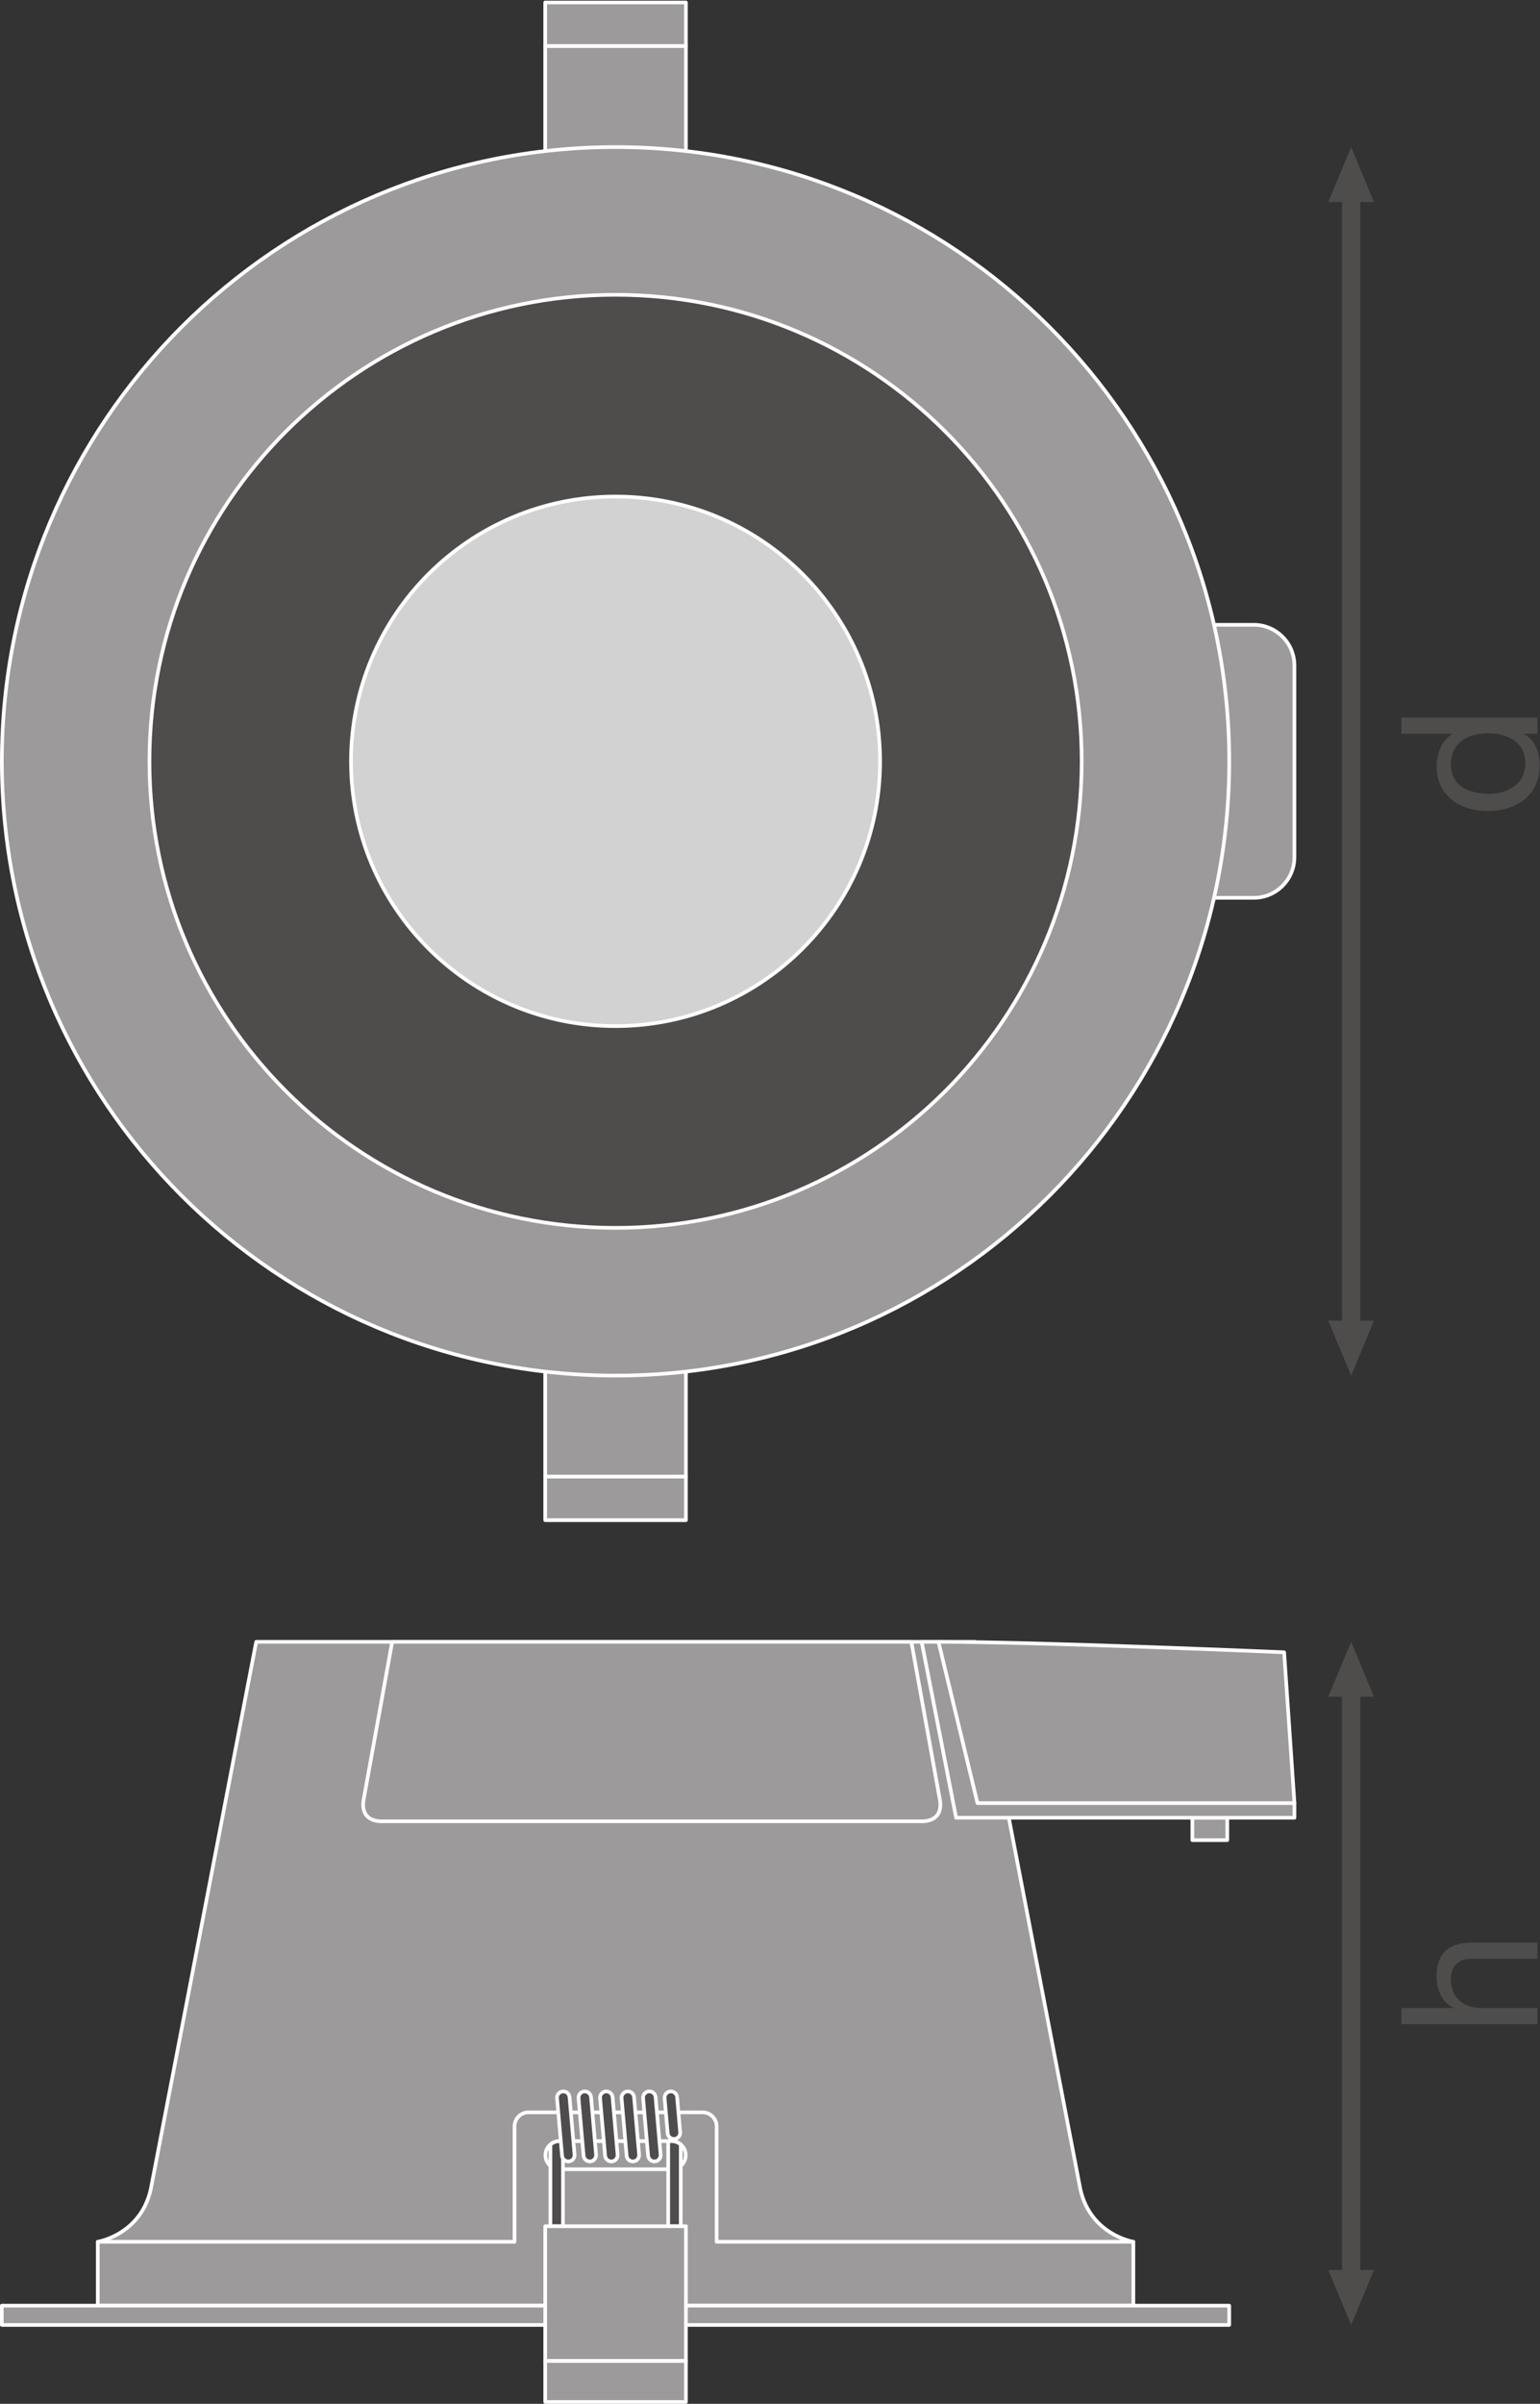 <?xml version="1.0" encoding="UTF-8" standalone="no"?>
<svg
   xmlns:dc="http://purl.org/dc/elements/1.1/"
   xmlns:cc="http://creativecommons.org/ns#"
   xmlns:rdf="http://www.w3.org/1999/02/22-rdf-syntax-ns#"
   xmlns:svg="http://www.w3.org/2000/svg"
   xmlns="http://www.w3.org/2000/svg"
   viewBox="0 0 317.973 495.88"
   height="495.88"
   width="317.973"
   xml:space="preserve"
   id="svg2"
   version="1.1"><rect x="0" y="0" width="317.973" height="495.88" fill="#333333" stroke="none"/><defs
     id="defs6" /><g
     transform="matrix(1.333,0,0,-1.333,0,495.88)"
     id="g10"><g
       transform="scale(0.1)"
       id="g12"><path
         id="path14"
         style="fill:#4f4c4c;fill-opacity:1;fill-rule:nonzero;stroke:none"
         d="m 2128.26,1676.28 -35.41,-85.04 -35.43,85.04 h 70.84 v 0 0" /><path
         id="path16"
         style="fill:#4f4c4c;fill-opacity:1;fill-rule:nonzero;stroke:none"
         d="m 2128.26,3407.39 -35.41,85.04 -35.43,-85.04 h 70.84 v 0 0" /><path
         id="path18"
         style="fill:none;stroke:#4f4c4c;stroke-width:28.347;stroke-linecap:butt;stroke-linejoin:round;stroke-miterlimit:3.864;stroke-dasharray:none;stroke-opacity:1"
         d="M 2092.85,3426.82 V 1656.81" /><path
         id="path20"
         style="fill:#4f4c4c;fill-opacity:1;fill-rule:nonzero;stroke:none"
         d="m 2128.26,207.129 -35.41,-85.039 -35.43,85.039 h 70.84 v 0 0" /><path
         id="path22"
         style="fill:#4f4c4c;fill-opacity:1;fill-rule:nonzero;stroke:none"
         d="m 2128.26,1094.24 -35.41,85.04 -35.43,-85.04 h 70.84 v 0 0" /><path
         id="path24"
         style="fill:none;stroke:#4f4c4c;stroke-width:28.347;stroke-linecap:butt;stroke-linejoin:round;stroke-miterlimit:3.864;stroke-dasharray:none;stroke-opacity:1"
         d="M 2092.85,1113.68 V 187.66" /><path
         id="path26"
         style="fill:#9c9a9b;fill-opacity:1;fill-rule:nonzero;stroke:none"
         d="M 1062.46,3716.21 H 844.508 v -67.54 h 217.952 v 67.54" /><path
         id="path28"
         style="fill:none;stroke:#ffffff;stroke-width:5.669;stroke-linecap:butt;stroke-linejoin:round;stroke-miterlimit:10;stroke-dasharray:none;stroke-opacity:1"
         d="M 1062.46,3716.21 H 844.508 v -67.54 h 217.952 z" /><path
         id="path30"
         style="fill:#9c9a9b;fill-opacity:1;fill-rule:nonzero;stroke:none"
         d="M 1062.46,3445.57 H 844.508 v 203.1 h 217.952 v -203.1" /><path
         id="path32"
         style="fill:none;stroke:#ffffff;stroke-width:5.669;stroke-linecap:butt;stroke-linejoin:round;stroke-miterlimit:10;stroke-dasharray:none;stroke-opacity:1"
         d="M 1062.46,3445.57 H 844.508 v 203.1 h 217.952 z" /><path
         id="path34"
         style="fill:#9c9a9b;fill-opacity:1;fill-rule:nonzero;stroke:none"
         d="M 1062.46,1367.52 H 844.508 v 67.54 h 217.952 v -67.54" /><path
         id="path36"
         style="fill:none;stroke:#ffffff;stroke-width:5.669;stroke-linecap:butt;stroke-linejoin:round;stroke-miterlimit:10;stroke-dasharray:none;stroke-opacity:1"
         d="M 1062.46,1367.52 H 844.508 v 67.54 h 217.952 z" /><path
         id="path38"
         style="fill:#9c9a9b;fill-opacity:1;fill-rule:nonzero;stroke:none"
         d="M 1062.46,1638.17 H 844.508 v -203.11 h 217.952 v 203.11" /><path
         id="path40"
         style="fill:none;stroke:#ffffff;stroke-width:5.669;stroke-linecap:butt;stroke-linejoin:round;stroke-miterlimit:10;stroke-dasharray:none;stroke-opacity:1"
         d="M 1062.46,1638.17 H 844.508 v -203.11 h 217.952 z" /><path
         id="path42"
         style="fill:#9c9a9b;fill-opacity:1;fill-rule:nonzero;stroke:none"
         d="m 1856.76,2330.62 h 85.27 c 34.78,0 62.99,28.22 62.99,63.01 v 296.46 c 0,34.8 -28.21,63.01 -62.99,63.01 h -85.27 v -422.48" /><path
         id="path44"
         style="fill:none;stroke:#ffffff;stroke-width:5.669;stroke-linecap:butt;stroke-linejoin:round;stroke-miterlimit:10;stroke-dasharray:none;stroke-opacity:1"
         d="m 1856.76,2330.62 h 85.27 c 34.78,0 62.99,28.22 62.99,63.01 v 296.46 c 0,34.8 -28.21,63.01 -62.99,63.01 h -85.27 z" /><path
         id="path46"
         style="fill:#9c9a9b;fill-opacity:1;fill-rule:nonzero;stroke:none"
         d="m 1904.05,2541.87 c 0,-525.03 -425.58,-950.63 -950.609,-950.63 -524.98,0 -950.574,425.6 -950.574,950.63 0,524.95 425.594,950.56 950.574,950.56 525.029,0 950.609,-425.61 950.609,-950.56" /><path
         id="path48"
         style="fill:none;stroke:#ffffff;stroke-width:5.669;stroke-linecap:butt;stroke-linejoin:round;stroke-miterlimit:10;stroke-dasharray:none;stroke-opacity:1"
         d="m 1904.05,2541.87 c 0,-525.03 -425.58,-950.63 -950.609,-950.63 -524.98,0 -950.574,425.6 -950.574,950.63 0,524.95 425.594,950.56 950.574,950.56 525.029,0 950.609,-425.61 950.609,-950.56 z" /><path
         id="path50"
         style="fill:#4f4c4c;fill-opacity:1;fill-rule:nonzero;stroke:none"
         d="m 1675.48,2541.87 c 0,-398.76 -323.26,-722.01 -722.039,-722.01 -398.699,0 -721.941,323.25 -721.941,722.01 0,398.7 323.242,721.95 721.941,721.95 398.779,0 722.039,-323.25 722.039,-721.95" /><path
         id="path52"
         style="fill:none;stroke:#ffffff;stroke-width:5.669;stroke-linecap:butt;stroke-linejoin:round;stroke-miterlimit:10;stroke-dasharray:none;stroke-opacity:1"
         d="m 1675.48,2541.87 c 0,-398.76 -323.26,-722.01 -722.039,-722.01 -398.699,0 -721.941,323.25 -721.941,722.01 0,398.7 323.242,721.95 721.941,721.95 398.779,0 722.039,-323.25 722.039,-721.95 z" /><path
         id="path54"
         style="fill:#d3d2d2;fill-opacity:1;fill-rule:nonzero;stroke:none"
         d="m 1363.22,2541.87 c 0,-226.32 -183.43,-409.79 -409.779,-409.79 -226.269,0 -409.746,183.47 -409.746,409.79 0,226.29 183.477,409.75 409.746,409.75 226.349,0 409.779,-183.46 409.779,-409.75" /><path
         id="path56"
         style="fill:none;stroke:#ffffff;stroke-width:5.669;stroke-linecap:butt;stroke-linejoin:round;stroke-miterlimit:10;stroke-dasharray:none;stroke-opacity:1"
         d="m 1363.22,2541.87 c 0,-226.32 -183.43,-409.79 -409.779,-409.79 -226.269,0 -409.746,183.47 -409.746,409.79 0,226.29 183.477,409.75 409.746,409.75 226.349,0 409.779,-183.46 409.779,-409.75 z" /><path
         id="path58"
         style="fill:#9c9a9b;fill-opacity:1;fill-rule:nonzero;stroke:none"
         d="m 1755.5,250.82 c 0,0 -66.22,10.668 -82.07,81.192 L 1510.1,1179.28 H 396.871 L 233.531,332.012 C 217.672,261.488 151.441,250.82 151.441,250.82 H 1755.5" /><path
         id="path60"
         style="fill:none;stroke:#ffffff;stroke-width:5.669;stroke-linecap:butt;stroke-linejoin:round;stroke-miterlimit:10;stroke-dasharray:none;stroke-opacity:1"
         d="m 1755.5,250.82 c 0,0 -66.22,10.668 -82.07,81.192 L 1510.1,1179.28 H 396.871 L 233.531,332.012 c -15.859,-70.524 -82.09,-81.192 -82.09,-81.192 z" /><path
         id="path62"
         style="fill:#9c9a9b;fill-opacity:1;fill-rule:nonzero;stroke:none"
         d="m 1427.5,901.559 c 0,0 36.62,-2.727 27.65,37.07 l -43.53,240.651 H 607.465 L 563.91,938.629 c -8.965,-39.797 27.688,-37.07 27.688,-37.07 H 1427.5" /><path
         id="path64"
         style="fill:none;stroke:#ffffff;stroke-width:5.669;stroke-linecap:butt;stroke-linejoin:round;stroke-miterlimit:10;stroke-dasharray:none;stroke-opacity:1"
         d="m 1427.5,901.559 c 0,0 36.62,-2.727 27.65,37.07 l -43.53,240.651 H 607.465 L 563.91,938.629 c -8.965,-39.797 27.688,-37.07 27.688,-37.07 z" /><path
         id="path66"
         style="fill:#9c9a9b;fill-opacity:1;fill-rule:nonzero;stroke:none"
         d="m 1901.03,872.352 h -54.12 v 34.66 h 54.12 v -34.66" /><path
         id="path68"
         style="fill:none;stroke:#ffffff;stroke-width:5.669;stroke-linecap:butt;stroke-linejoin:round;stroke-miterlimit:10;stroke-dasharray:none;stroke-opacity:1"
         d="m 1901.03,872.352 h -54.12 v 34.66 h 54.12 z" /><path
         id="path70"
         style="fill:#9c9a9b;fill-opacity:1;fill-rule:nonzero;stroke:none"
         d="m 2005.05,907.012 h -524.06 l -53.38,272.268 h 26.04 l 551.4,-249.608 v -22.66" /><path
         id="path72"
         style="fill:none;stroke:#ffffff;stroke-width:5.669;stroke-linecap:butt;stroke-linejoin:round;stroke-miterlimit:10;stroke-dasharray:none;stroke-opacity:1"
         d="m 2005.05,907.012 h -524.06 l -53.38,272.268 h 26.04 l 551.4,-249.608 z" /><path
         id="path74"
         style="fill:#9c9a9b;fill-opacity:1;fill-rule:nonzero;stroke:none"
         d="m 1110.03,250.82 v 178.551 c 0,12.02 -9.75,21.758 -21.77,21.758 H 818.746 c -12.031,0 -21.777,-9.738 -21.777,-21.758 V 250.82 H 151.441 V 151.988 H 1755.5 v 98.832 h -645.47" /><path
         id="path76"
         style="fill:none;stroke:#ffffff;stroke-width:5.669;stroke-linecap:butt;stroke-linejoin:round;stroke-miterlimit:10;stroke-dasharray:none;stroke-opacity:1"
         d="m 1110.03,250.82 v 178.551 c 0,12.02 -9.75,21.758 -21.77,21.758 H 818.746 c -12.031,0 -21.777,-9.738 -21.777,-21.758 V 250.82 H 151.441 V 151.988 H 1755.5 v 98.832 z" /><path
         id="path78"
         style="fill:#9c9a9b;fill-opacity:1;fill-rule:nonzero;stroke:none"
         d="m 1040.4,406.559 c 12.02,0 21.77,-9.739 21.77,-21.75 0,-12.02 -9.75,-21.778 -21.77,-21.778 H 866.598 c -12.024,0 -21.778,9.758 -21.778,21.778 0,12.011 9.754,21.75 21.778,21.75 H 1040.4" /><path
         id="path80"
         style="fill:none;stroke:#ffffff;stroke-width:5.669;stroke-linecap:butt;stroke-linejoin:round;stroke-miterlimit:10;stroke-dasharray:none;stroke-opacity:1"
         d="m 1040.4,406.559 c 12.02,0 21.77,-9.739 21.77,-21.75 0,-12.02 -9.75,-21.778 -21.77,-21.778 H 866.598 c -12.024,0 -21.778,9.758 -21.778,21.778 0,12.011 9.754,21.75 21.778,21.75 z" /><path
         id="path82"
         style="fill:#4f4c4c;fill-opacity:1;fill-rule:nonzero;stroke:none"
         d="m 852.535,274.871 h 19.442 v 131.688 h -5.379 c -5.391,0 -10.254,-2.028 -14.063,-5.27 V 274.871" /><path
         id="path84"
         style="fill:none;stroke:#ffffff;stroke-width:5.669;stroke-linecap:butt;stroke-linejoin:round;stroke-miterlimit:10;stroke-dasharray:none;stroke-opacity:1"
         d="m 852.535,274.871 h 19.442 v 131.688 h -5.379 c -5.391,0 -10.254,-2.028 -14.063,-5.27 z" /><path
         id="path86"
         style="fill:#4f4c4c;fill-opacity:1;fill-rule:nonzero;stroke:none"
         d="m 1054.46,274.871 h -19.45 v 131.688 h 5.39 c 5.39,0 10.26,-2.028 14.06,-5.27 V 274.871" /><path
         id="path88"
         style="fill:none;stroke:#ffffff;stroke-width:5.669;stroke-linecap:butt;stroke-linejoin:round;stroke-miterlimit:10;stroke-dasharray:none;stroke-opacity:1"
         d="m 1054.46,274.871 h -19.45 v 131.688 h 5.39 c 5.39,0 10.26,-2.028 14.06,-5.27 z" /><path
         id="path90"
         style="fill:#4f4c4c;fill-opacity:1;fill-rule:nonzero;stroke:none"
         d="m 870.609,384.031 c 0.461,-5.351 5.176,-9.301 10.528,-8.832 5.332,0.473 9.289,5.172 8.82,10.52 l -7.773,88.922 c -0.469,5.347 -5.188,9.3 -10.52,8.828 -5.351,-0.469 -9.305,-5.168 -8.836,-10.52 l 7.781,-88.918" /><path
         id="path92"
         style="fill:none;stroke:#ffffff;stroke-width:5.669;stroke-linecap:butt;stroke-linejoin:round;stroke-miterlimit:10;stroke-dasharray:none;stroke-opacity:1"
         d="m 870.609,384.031 c 0.461,-5.351 5.176,-9.301 10.528,-8.832 5.332,0.473 9.289,5.172 8.82,10.52 l -7.773,88.922 c -0.469,5.347 -5.188,9.3 -10.52,8.828 -5.351,-0.469 -9.305,-5.168 -8.836,-10.52 z" /><path
         id="path94"
         style="fill:#4f4c4c;fill-opacity:1;fill-rule:nonzero;stroke:none"
         d="m 903.941,384.031 c 0.457,-5.351 5.176,-9.301 10.528,-8.832 5.332,0.473 9.285,5.172 8.816,10.52 l -7.773,88.922 c -0.469,5.347 -5.184,9.3 -10.528,8.828 -5.339,-0.469 -9.304,-5.168 -8.836,-10.52 l 7.793,-88.918" /><path
         id="path96"
         style="fill:none;stroke:#ffffff;stroke-width:5.669;stroke-linecap:butt;stroke-linejoin:round;stroke-miterlimit:10;stroke-dasharray:none;stroke-opacity:1"
         d="m 903.941,384.031 c 0.457,-5.351 5.176,-9.301 10.528,-8.832 5.332,0.473 9.285,5.172 8.816,10.52 l -7.773,88.922 c -0.469,5.347 -5.184,9.3 -10.528,8.828 -5.339,-0.469 -9.304,-5.168 -8.836,-10.52 z" /><path
         id="path98"
         style="fill:#4f4c4c;fill-opacity:1;fill-rule:nonzero;stroke:none"
         d="m 937.27,384.031 c 0.46,-5.351 5.168,-9.301 10.519,-8.832 5.34,0.473 9.297,5.172 8.828,10.52 l -7.773,88.922 c -0.469,5.347 -5.188,9.3 -10.528,8.828 -5.351,-0.469 -9.308,-5.168 -8.839,-10.52 l 7.793,-88.918" /><path
         id="path100"
         style="fill:none;stroke:#ffffff;stroke-width:5.669;stroke-linecap:butt;stroke-linejoin:round;stroke-miterlimit:10;stroke-dasharray:none;stroke-opacity:1"
         d="m 937.27,384.031 c 0.46,-5.351 5.168,-9.301 10.519,-8.832 5.34,0.473 9.297,5.172 8.828,10.52 l -7.773,88.922 c -0.469,5.347 -5.188,9.3 -10.528,8.828 -5.351,-0.469 -9.308,-5.168 -8.839,-10.52 z" /><path
         id="path102"
         style="fill:#4f4c4c;fill-opacity:1;fill-rule:nonzero;stroke:none"
         d="m 970.602,384.031 c 0.449,-5.351 5.164,-9.301 10.515,-8.832 5.332,0.473 9.297,5.172 8.828,10.52 l -7.781,88.922 c -0.469,5.347 -5.187,9.3 -10.519,8.828 -5.352,-0.469 -9.305,-5.168 -8.836,-10.52 l 7.793,-88.918" /><path
         id="path104"
         style="fill:none;stroke:#ffffff;stroke-width:5.669;stroke-linecap:butt;stroke-linejoin:round;stroke-miterlimit:10;stroke-dasharray:none;stroke-opacity:1"
         d="m 970.602,384.031 c 0.449,-5.351 5.164,-9.301 10.515,-8.832 5.332,0.473 9.297,5.172 8.828,10.52 l -7.781,88.922 c -0.469,5.347 -5.187,9.3 -10.519,8.828 -5.352,-0.469 -9.305,-5.168 -8.836,-10.52 z" /><path
         id="path106"
         style="fill:#4f4c4c;fill-opacity:1;fill-rule:nonzero;stroke:none"
         d="m 1003.92,384.031 c 0.46,-5.351 5.18,-9.301 10.53,-8.832 5.33,0.473 9.29,5.172 8.82,10.52 l -7.78,88.922 c -0.47,5.347 -5.18,9.3 -10.51,8.828 -5.355,-0.469 -9.312,-5.168 -8.843,-10.52 l 7.783,-88.918" /><path
         id="path108"
         style="fill:none;stroke:#ffffff;stroke-width:5.669;stroke-linecap:butt;stroke-linejoin:round;stroke-miterlimit:10;stroke-dasharray:none;stroke-opacity:1"
         d="m 1003.92,384.031 c 0.46,-5.351 5.18,-9.301 10.53,-8.832 5.33,0.473 9.29,5.172 8.82,10.52 l -7.78,88.922 c -0.47,5.347 -5.18,9.3 -10.51,8.828 -5.355,-0.469 -9.312,-5.168 -8.843,-10.52 z" /><path
         id="path110"
         style="fill:#4f4c4c;fill-opacity:1;fill-rule:nonzero;stroke:none"
         d="m 1034.21,418.75 c 0.46,-5.328 5.18,-9.289 10.53,-8.828 5.33,0.469 9.3,5.18 8.83,10.527 l -4.75,54.192 c -0.47,5.347 -5.18,9.3 -10.52,8.828 -5.35,-0.469 -9.31,-5.168 -8.84,-10.52 l 4.75,-54.199" /><path
         id="path112"
         style="fill:none;stroke:#ffffff;stroke-width:5.669;stroke-linecap:butt;stroke-linejoin:round;stroke-miterlimit:10;stroke-dasharray:none;stroke-opacity:1"
         d="m 1034.21,418.75 c 0.46,-5.328 5.18,-9.289 10.53,-8.828 5.33,0.469 9.3,5.18 8.83,10.527 l -4.75,54.192 c -0.47,5.347 -5.18,9.3 -10.52,8.828 -5.35,-0.469 -9.31,-5.168 -8.84,-10.52 z" /><path
         id="path114"
         style="fill:#9c9a9b;fill-opacity:1;fill-rule:nonzero;stroke:none"
         d="m 1514.06,929.672 -60.41,249.608 c 157.26,0 535.41,-16.22 535.41,-16.22 l 15.99,-233.388 h -490.99" /><path
         id="path116"
         style="fill:none;stroke:#ffffff;stroke-width:5.669;stroke-linecap:butt;stroke-linejoin:round;stroke-miterlimit:10;stroke-dasharray:none;stroke-opacity:1"
         d="m 1514.06,929.672 -60.41,249.608 c 157.26,0 535.41,-16.22 535.41,-16.22 l 15.99,-233.388 z" /><path
         id="path118"
         style="fill:#9c9a9b;fill-opacity:1;fill-rule:nonzero;stroke:none"
         d="M 1904.01,122.09 H 2.836 v 29.898 H 1904.01 V 122.09" /><path
         id="path120"
         style="fill:none;stroke:#ffffff;stroke-width:5.669;stroke-linecap:butt;stroke-linejoin:round;stroke-miterlimit:10;stroke-dasharray:none;stroke-opacity:1"
         d="M 1904.01,122.09 H 2.836 v 29.898 H 1904.01 Z" /><path
         id="path122"
         style="fill:#9c9a9b;fill-opacity:1;fill-rule:nonzero;stroke:none"
         d="M 1062.46,274.871 H 844.527 V 66.371 H 1062.46 V 274.871" /><path
         id="path124"
         style="fill:none;stroke:#ffffff;stroke-width:5.669;stroke-linecap:butt;stroke-linejoin:round;stroke-miterlimit:10;stroke-dasharray:none;stroke-opacity:1"
         d="M 1062.46,274.871 H 844.527 V 66.371 h 217.933 z" /><path
         id="path126"
         style="fill:#9c9a9b;fill-opacity:1;fill-rule:nonzero;stroke:none"
         d="M 1062.46,66.371 H 844.527 V 2.828 H 1062.46 V 66.371" /><path
         id="path128"
         style="fill:none;stroke:#ffffff;stroke-width:5.669;stroke-linecap:butt;stroke-linejoin:round;stroke-miterlimit:10;stroke-dasharray:none;stroke-opacity:1"
         d="M 1062.46,66.371 H 844.527 V 2.828 h 217.933 z" /><path
         id="path130"
         style="fill:#4f4c4c;fill-opacity:1;fill-rule:nonzero;stroke:none"
         d="m 2362.68,2538.72 c 0,33.92 -29.2,46.6 -57.51,46.6 -29.79,0 -57.81,-13.56 -57.81,-48.08 0,-34.21 29.2,-45.71 58.98,-45.71 28.62,0 56.34,14.74 56.34,47.19 z m 18.58,70.79 v -25.07 h -20.64 v -0.6 c 16.81,-8.25 24.18,-27.42 24.18,-48.66 0,-46.9 -37.16,-70.2 -80.22,-70.2 -43.06,0 -79.34,23.01 -79.34,69.61 0,15.34 5.9,38.34 23.89,49.25 v 0.6 h -78.46 v 25.07 h 210.59" /><path
         id="path132"
         style="fill:#4f4c4c;fill-opacity:1;fill-rule:nonzero;stroke:none"
         d="m 2170.67,587.559 v 25.07 h 80.52 v 0.59 c -18.58,7.961 -25.95,30.09 -25.95,48.082 0,40.109 23,52.5 55.74,52.5 h 100.28 V 688.73 h -103.23 c -18.87,0 -30.67,-11.8 -30.67,-30.968 0,-30.383 20.35,-45.133 47.78,-45.133 h 86.12 v -25.07 h -210.59" /></g></g></svg>